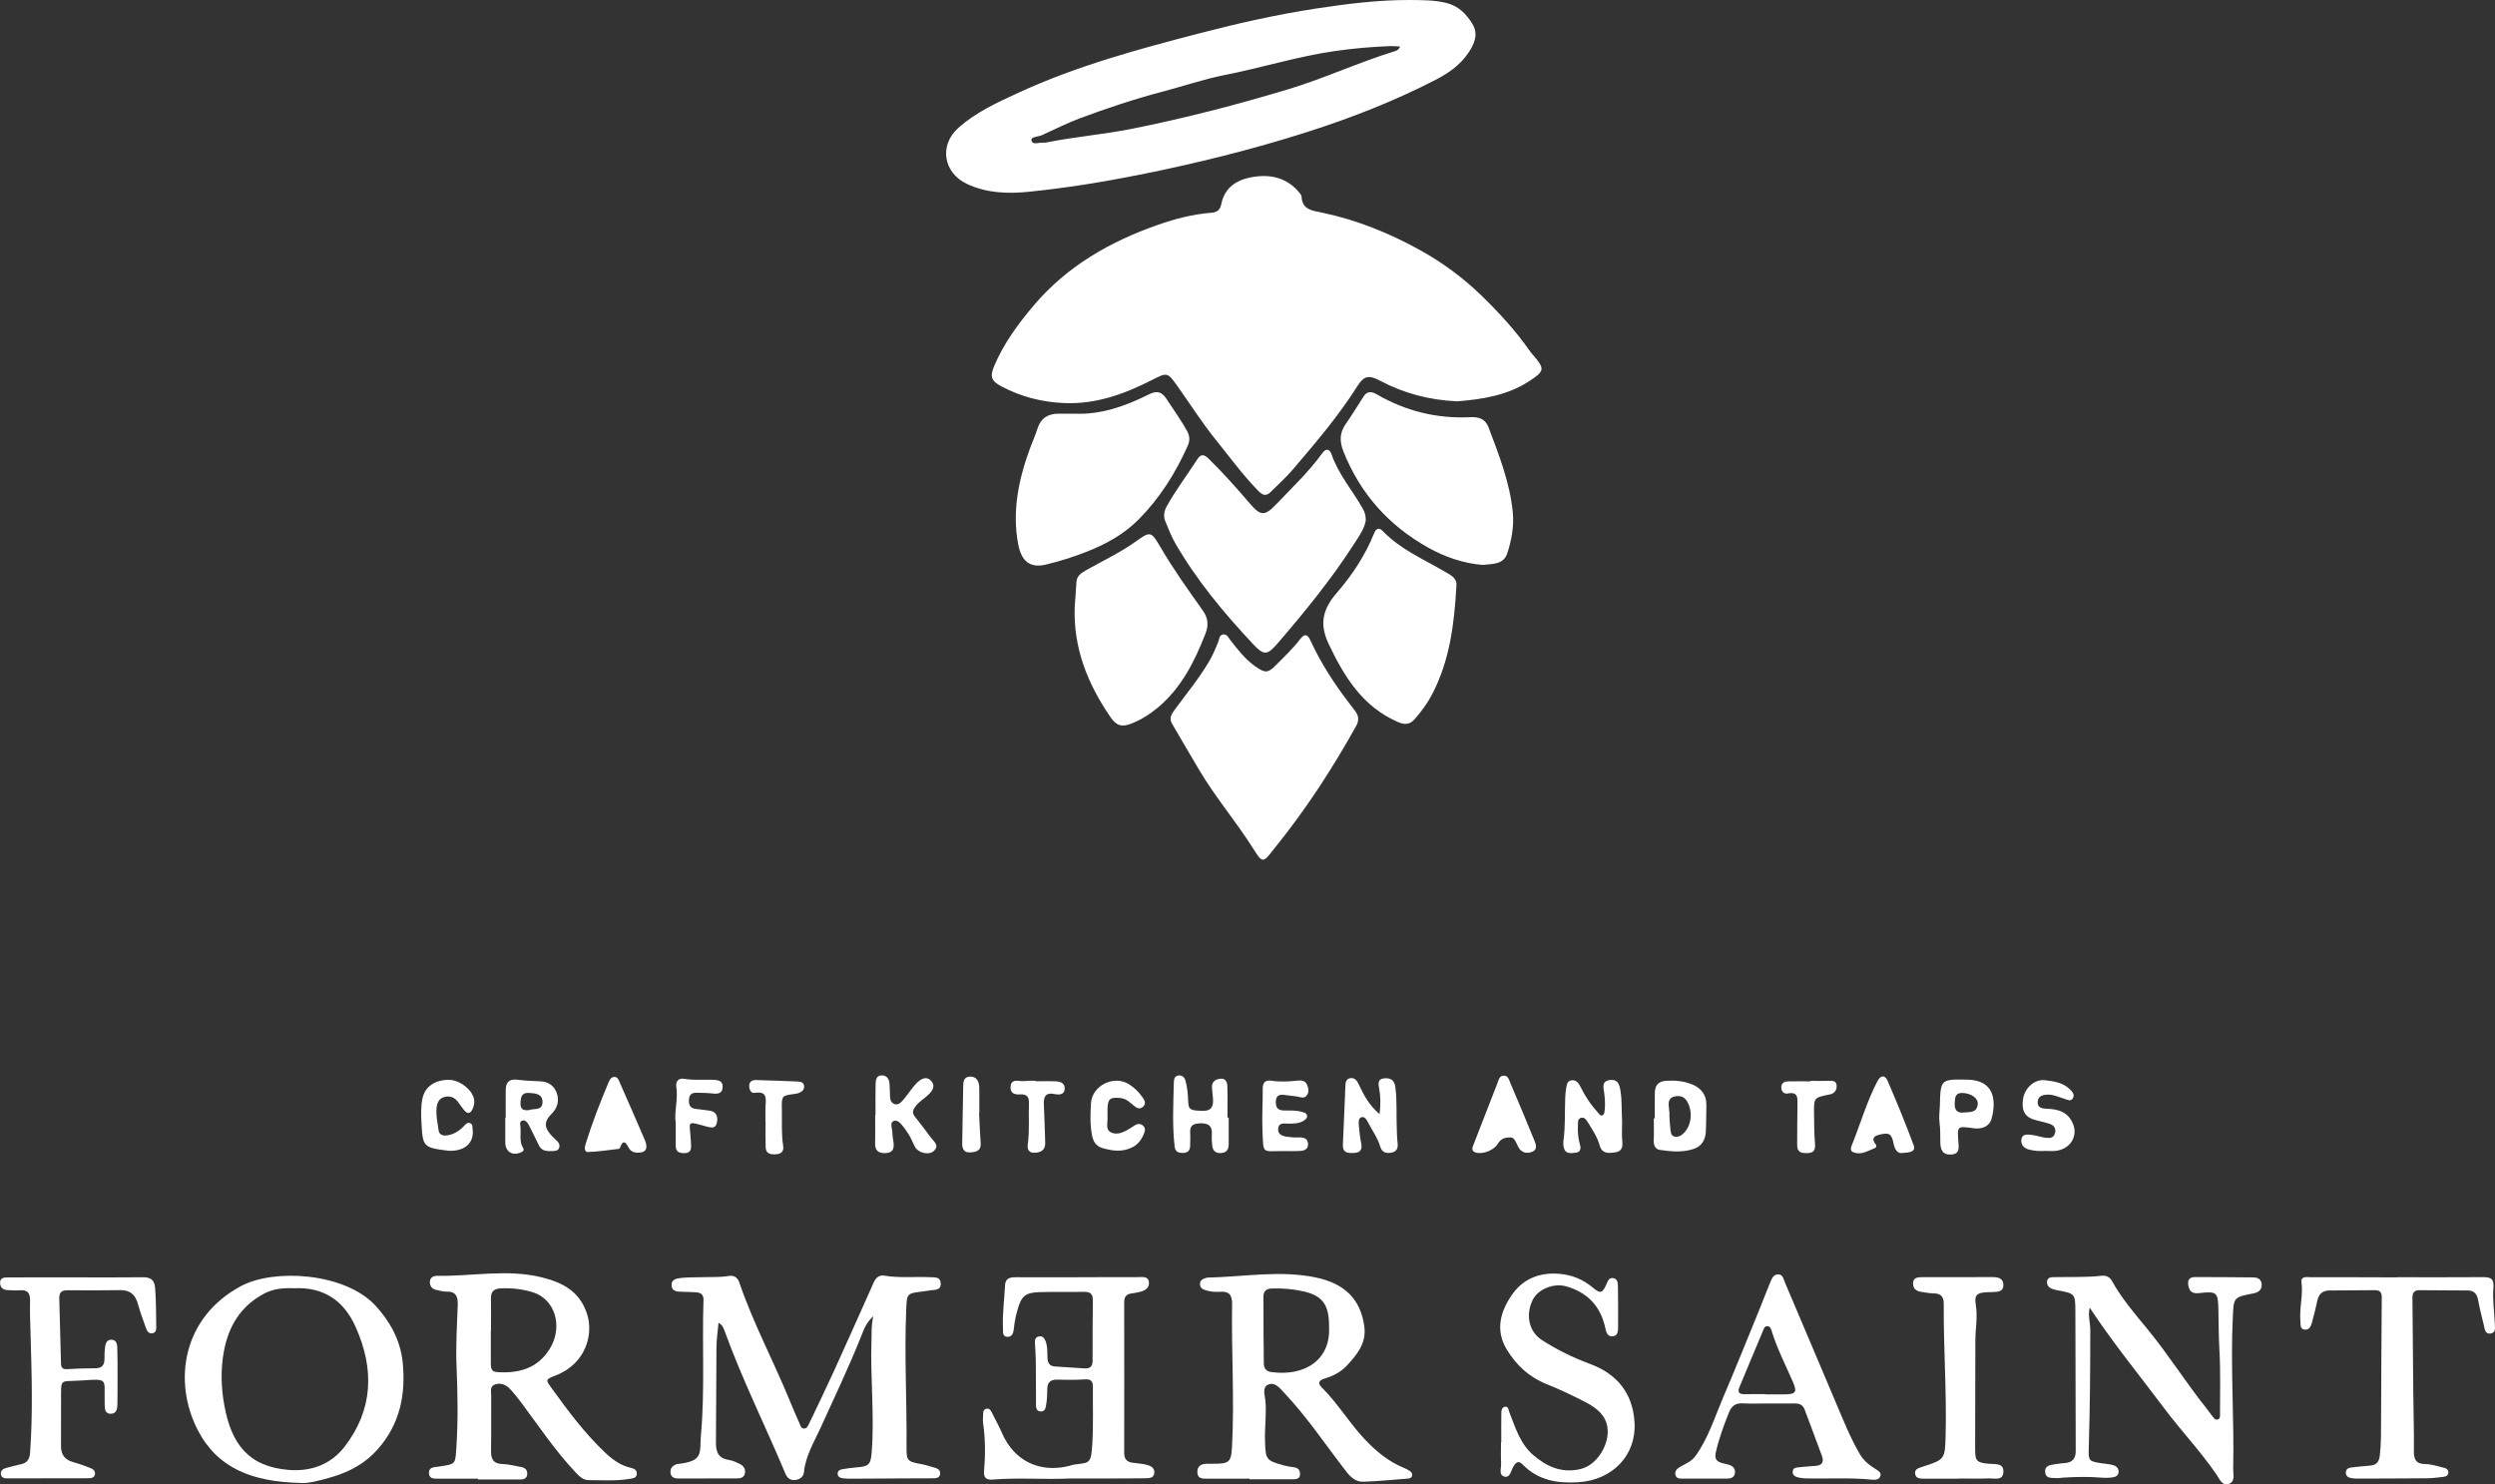 <?xml version="1.0" encoding="UTF-8"?><svg id="Layer_2" xmlns="http://www.w3.org/2000/svg" viewBox="0 0 1362.56 810.62"><rect x="0" y="0" width="1362.56" height="810.62" fill="#333333" stroke="none"/><defs><style>.cls-1{fill:#fff;}</style></defs><g id="Layer_1-2"><path class="cls-1" d="m795.57,219.17c-15.1-.7-28.97-4.4-41.93-11.27-5.82-3.08-8.67-2.84-12.17,2.7-10.42,16.51-23.04,31.3-35.67,46.08-3.66,4.28-7.95,8.03-11.92,12.05-2.89,2.92-4.99,1.16-7.12-1.06-8.33-8.64-15.42-18.31-22.92-27.64-7.52-9.35-13.94-19.47-20.87-29.23-5.41-7.63-5.6-7.48-13.96-3.22-14.96,7.62-30.48,13.25-47.7,12.55-12.19-.49-23.67-3.43-34.44-9.13-5.39-2.85-6.39-5.23-3.99-10.96,5.13-12.25,12.9-22.82,21.4-32.92,18.24-21.68,41.87-35.16,68.15-44.36,9.39-3.29,19.13-5.82,29.14-6.57,3.25-.24,4.77-1.66,5.39-4.69,2.08-10.2,9.82-13.92,18.82-15.08,9.36-1.21,17.87,1.3,24.08,9.1.41.51.89,1.15.92,1.75.42,7.3,5.6,7.68,11.28,8.87,18.83,3.95,36.56,11.1,53.39,20.42,12.29,6.81,23.56,15.1,33.6,24.86,9.53,9.27,18.57,19.06,26.22,30.01.57.82,1.21,1.59,1.86,2.35,6.61,7.64,6.57,8.81-2.02,14.4-12.11,7.87-25.9,9.95-39.54,11.01Z"/><path class="cls-1" d="m769.84,0c6.65.09,13.26-.03,19.85,1.56,6.74,1.63,11.02,5.96,14.39,11.47,3.5,5.74,1.05,10.99-2.18,15.82-4.46,6.68-10.89,11.13-17.92,14.76-22.54,11.61-46.07,20.81-70.19,28.51-30.29,9.67-61.14,17.26-92.31,23.47-19.74,3.93-39.65,7.11-59.66,9.14-11.33,1.15-22.81.81-33.68-4.25-12.92-6.01-15.45-21.05-4.83-30.58,9.71-8.71,21.44-13.98,33.07-19.34,31.88-14.7,65.61-23.79,99.46-32.57,20.77-5.39,41.71-10.08,62.9-13.33C735.64,2.08,752.66-.05,769.84,0Zm-5.17,25.43c-2.11-.11-3.72-.32-5.32-.26-10.14.38-20.25,1.26-30.29,2.7-20.43,2.94-40.17,9.16-60.39,13.14-11.42,2.25-22.46,6.07-33.71,9.02-15.46,4.06-30.58,9.09-45.52,14.69-6.98,2.62-13.66,6.05-20.47,9.12-2.03.91-6.09.72-5.67,2.86.55,2.78,4.23.92,6.54,1.22.64.08,1.33-.06,1.98-.19,15.32-3.06,30.91-4.32,46.27-7.38,28.91-5.76,57.38-13.15,85.56-21.64,19.55-5.9,38.14-14.59,57.67-20.62,1.08-.33,2.3-.56,3.35-2.66Z"/><path class="cls-1" d="m741.72,392.08c.08,1.92-.4,3.13-1.06,4.32-12.96,23.29-27.43,45.58-44.21,66.33-.21.26-.43.51-.63.77-6.17,8.05-6.26,8.11-11.7-.48-9.17-14.47-20.31-27.56-29.11-42.33-5.02-8.43-9.94-16.91-14.89-25.38-1.79-3.06-.41-5.23,1.37-7.66,6.27-8.58,13.06-16.78,18.53-25.95,2.15-3.61,3.81-7.37,5.31-11.26.57-1.49.52-3.61,2.56-3.93,2.21-.34,3.01,1.78,4.09,3.15,4.12,5.22,8.13,10.51,13.71,14.37,5.21,3.6,6.73,3.67,11.15-.79,4.56-4.6,9.28-9.06,13.24-14.25,2.18-2.85,3.88-3,5.6.8,5.81,12.77,13.53,24.4,22.08,35.49,1.72,2.24,3.71,4.31,3.95,6.79Z"/><path class="cls-1" d="m745.87,284.2c-.63,4.37-3.76,8.81-6.61,13.21-12.38,19.18-26.79,36.84-41.67,54.1-5.53,6.41-7.39,6.5-13.17.35-15.96-17.02-30.87-34.89-42.59-55.18-2.15-3.73-3.7-7.82-5.37-11.8-1.15-2.76-.85-5.5.61-8.16,4.96-9.08,11.28-17.27,16.84-25.96,2.13-3.33,4.09-2.29,6.37-.04,7.72,7.59,14.91,15.67,21.94,23.88,6.28,7.34,8.35,7.5,14.93.61,8.6-9.02,17.67-17.61,25.02-27.77,2.08-2.88,4.04-2.17,5.05.76,3.79,11.02,11.53,19.75,17.08,29.74.92,1.66,1.58,3.27,1.58,6.28Z"/><path class="cls-1" d="m476.92,718.87c-3.85,3.44-5.07,7-6.35,10.23-6.82,17.18-14.79,33.83-22.42,50.64-3.55,7.81-8.19,15.28-9.08,24.14-.27,2.67-2.17,4.05-4.75,4.37-2.7.33-4.39-1.05-5.4-3.47-10.88-25.92-23.46-51.11-33.08-77.56-.61-1.67-1.08-3.46-3.44-4.82-.42,4.74-1.09,9.11-1.14,13.48-.18,17.31-.07,34.63-.27,51.94-.06,5.22,1.39,8.67,7.09,9.5,2.09.3,4.13,1.29,6.05,2.26,1.89.96,3.09,2.61,2.71,4.89-.43,2.57-2.51,2.92-4.56,2.93-10.66.06-21.31.06-31.97.03-2.2,0-4.01-.77-4.14-3.34-.12-2.31,1.13-3.73,3.28-4.42.16-.05.32-.11.48-.13,14.64-1.57,11.99-5.95,12.87-15.77,2.2-24.56.56-49.24,1.39-73.85.1-2.89-1.43-3.93-3.84-4.14-2.65-.23-5.32-.22-7.98-.3-2.58-.08-5.45-.16-5.61-3.52-.17-3.4,2.91-3.79,5.31-4.05,3.63-.38,7.31-.27,10.97-.4,4.99-.18,9.99.16,14.95-.68,2.85-.48,4.83.82,5.77,3.58,7.53,22.1,18.6,42.7,27.42,64.25,1.7,4.16,3.49,8.28,5.31,12.38.58,1.31.91,3.18,2.77,3.13,1.47-.04,2.07-1.61,2.62-2.76,4.74-9.9,9.52-19.78,14.07-29.77,7.17-15.74,14.17-31.55,21.23-47.33,1.14-2.55,2.97-4.12,5.85-3.64,8.28,1.39,16.62.44,24.93.84,2.43.12,5.51-.35,5.78,3.2.3,3.96-2.97,3.66-5.59,3.97-1.32.15-2.63.43-3.95.58-9.26,1.09-8.93,1.1-9.33,10.65-1,24.46.4,48.9.2,73.36-.07,8.81.15,8.84,8.7,10.44,1.96.36,3.85,1.04,5.78,1.56,2,.54,4.17,1.18,3.85,3.75-.3,2.4-2.57,2.27-4.37,2.31-3.66.08-7.33.02-10.99.04-10.82.06-21.65.13-32.47.18-1.66,0-3.34,0-4.99-.19-1.53-.17-3.1-.63-3.12-2.56-.02-1.64,1.34-2.24,2.69-2.46,2.62-.42,5.26-.79,7.91-.99,6.56-.5,7.47-1.73,7.98-8.19,1.61-20.46-.82-40.91-.11-61.36.14-3.93-.18-7.87,1.01-12.96Z"/><path class="cls-1" d="m587.03,225.93c13.98.6,27.43-4.04,40.31-10.52,4.33-2.18,7.07-1.58,9.63,2.35,3.81,5.85,7.94,11.49,11.31,17.64,1.51,2.76,1.62,5.22.36,8.04-6.64,14.85-15.11,28.38-26.62,40.06-8.18,8.3-18.03,13.67-28.56,17.81-7.21,2.84-14.66,5.2-22.3,7.03-8.56,2.05-13.36-1.73-15.13-11.23-3.37-18.06.27-35.39,6.5-52.33,1.32-3.59,2.92-7.09,4.07-10.73,1.84-5.8,5.86-8.17,11.68-8.13,2.66.02,5.33,0,8.75,0Z"/><path class="cls-1" d="m809.73,308.51c-10.46-.8-20.62-4.3-29.87-9.49-21.41-12.01-37.02-29.37-46.17-52.42-2.19-5.51-2.15-10.14,1.19-14.98,3.39-4.91,6.54-9.98,9.75-15.02,1.98-3.11,4.33-2.93,7.22-1.25,15.79,9.15,32.81,13.37,51.06,12.49,4.51-.22,8.19.77,10,5.54,5.71,15.07,11.64,30.1,13.24,46.32.75,7.69-.64,15.3-3.04,22.55-2.01,6.09-7.91,5.69-13.37,6.25Z"/><path class="cls-1" d="m586.92,331.38c.32-4.48.69-8.95.93-13.44.18-3.34,2.48-4.92,4.98-6.35,9.08-5.2,18.62-9.59,27.2-15.71,8.33-5.94,8.6-5.83,13.84,3.13,6.98,11.94,15.01,23.16,23,34.41,2.87,4.04,3.28,7.99,1.45,12.65-5.95,15.17-13.07,29.49-25.89,40.26-4.39,3.69-9.15,6.67-14.43,8.79-5.38,2.15-8.32,1.25-11.58-3.52-12.44-18.14-20.34-37.77-19.5-60.22Z"/><path class="cls-1" d="m261.04,807.55c-7.32,0-14.65.03-21.97-.02-2.16-.01-4.67.09-4.82-2.99-.15-3.03,2.24-3.25,4.46-3.49.5-.05.99-.13,1.48-.2,8.72-1.27,8.42-1.29,9.02-10.06,1.02-14.96.72-29.88.11-44.85-.46-11.1.27-22.26.66-33.39.16-4.62-1.14-7.41-6.37-7.18-1.62.07-3.27-.55-4.91-.82-2.49-.41-3.94-1.89-3.95-4.38-.02-2.62,2.12-3.46,4.12-3.42,19.06.33,38.2-3.87,57.17.88,11.05,2.77,20.31,7.43,24.42,19.53,4.01,11.81-.86,27.67-16.78,33.93-6.16,2.42-5.84,2.25-1.92,7.71,8.64,12.04,17.55,23.81,28.3,34.12,4.17,4,8.58,7.31,14.29,8.65,1.86.43,3.67,1.19,3.4,3.56-.25,2.16-2.17,2.22-3.8,2.5-7.44,1.26-14.94.71-22.41.71-3.01,0-5.04-1.95-7.08-4.11-11.14-11.76-20.08-25.2-29.71-38.12-1.98-2.66-4.08-5.27-6.35-7.69-2.19-2.34-5.19-3.37-8.2-2.29-2.81,1.01-1.93,3.94-1.95,6.15-.08,9.98.09,19.97-.09,29.95-.08,4.64,1.31,7.21,6.43,7.33,3.28.07,6.54,1.02,9.82,1.57,2.27.38,3.74,1.6,3.52,4.02-.25,2.65-2.27,2.86-4.43,2.84-7.48-.04-14.96-.02-22.45-.02,0-.14,0-.28,0-.41Zm7.1-80.91h-.09c0,5.99,0,11.99,0,17.98,0,2.29.19,4.46,3.19,4.69,11.45.89,22.51-1.68,29.23-13.08,7.06-11.98,2.57-26.62-9.24-30.4-5.76-1.84-11.68-2.49-17.75-2.22-3.73.17-5.45,1.73-5.37,5.53.12,5.82.03,11.65.03,17.48Z"/><path class="cls-1" d="m795.34,320.37c-1.13,20.38-3.62,40.45-13.28,58.89-2.56,4.9-5.81,9.28-9.44,13.43-2.74,3.14-5.5,3.23-9.29,1.58-19.22-8.42-29.18-24.6-37.73-42.61-5.22-11-3.19-19.1,4.47-27.92,8.36-9.64,15.47-20.4,20.31-32.39,1.13-2.81,2.71-3.47,4.76-1.33,9.66,10.06,22.38,15.39,34.09,22.3,3.09,1.82,6.77,3.39,6.11,8.06Z"/><path class="cls-1" d="m682.4,807.54c-7.83,0-15.65,0-23.48,0-2.42,0-4.89-.08-5.02-3.41-.13-3.48,2.03-4.64,5.09-4.74,1.33-.04,2.66,0,4,0,8.44.02,9.39-1.09,9.83-9.32,1.38-25.95-.37-51.9.05-77.85.08-4.88-1.58-7.19-6.64-6.75-2.66.23-5.32-.08-7.91-.86-1.74-.52-3.04-1.51-2.99-3.49.06-2.04,1.62-2.73,3.29-3.21.32-.09.65-.19.98-.19,19.56-.38,39.07-4.12,58.7-.12,15.88,3.23,24.87,11.8,26.81,27.16,1.12,8.87-4.11,15.15-9.55,21-3.16,3.39-7.34,5.67-11.93,7.03-2.43.72-4.72,2.02-1.86,4.85,8.79,8.69,15.08,19.42,23.55,28.4,6.27,6.65,13.08,12.22,21.55,15.69,1.07.44,2.11.98,3.07,1.62.84.57,1.49,1.41,1.24,2.53-.25,1.15-1.22,1.53-2.25,1.61-8.12.62-16.24,1.44-24.37,1.71-4.04.14-6.88-2.36-9.42-5.64-11.1-14.32-21.16-29.48-33.63-42.72-2.45-2.6-5.25-6.4-9.1-4.59-3.18,1.5-1.61,5.81-1.34,8.75.66,7.34-.46,14.61-.23,21.92.32,10.14.51,10.69,10.28,13.38,1.75.48,3.57.79,5.38.99,2.46.28,3.63,1.69,3.46,4.01-.18,2.52-2.21,2.55-4.09,2.55-7.82,0-15.65,0-23.47,0,0-.11,0-.22,0-.33Zm43.42-82.79c.09-11.89-3.3-16.99-13.58-19.4-5.81-1.36-11.8-1.88-17.81-1.67-2.84.1-4.43,1.48-4.44,4.26,0,12.29.05,24.59.2,36.88.03,2.36,1.32,4.11,3.88,4.47,19.24,2.66,32.69-7.27,31.74-24.54Z"/><path class="cls-1" d="m164.02,809.87c-26.07-.63-45.11-7.86-55.95-28.73-13.69-26.38-8.68-61.5,23.51-78.76,18.16-9.73,56.93-7.38,73.58,10.78,8.06,8.79,13.56,18.99,14.76,30.96,1.75,17.53-1.51,33.67-13.68,47.4-6.68,7.54-14.95,12.07-24.29,14.91-7,2.13-14.14,3.92-17.94,3.44Zm-3.56-106.32c-5.41-.23-11,.16-16.21,2.92-12.76,6.75-19.41,17.7-21.98,31.54-1.85,9.95-1.53,19.99.29,29.79,3.79,20.39,12.83,33.21,35.23,34.97,12,.95,22.77-2.96,30.14-12.38,15.91-20.34,16.63-42.67,6.28-65.74-6.45-14.37-17.37-21.9-33.76-21.1Z"/><path class="cls-1" d="m1141.22,714.13c-1.05,4.53.32,8.25.32,12.02,0,21.63-.17,43.25-.85,64.87-.22,6.9.16,7.04,7.1,8.11,2.13.33,4.32.45,6.37,1.05,1.64.48,2.92,1.81,2.84,3.7-.08,2.06-1.75,2.76-3.45,2.98-1.79.23-3.65.31-5.44.15-7.32-.64-14.63-.49-21.94,0-.83.06-1.67.3-2.48.23-2.67-.26-6.4.7-6.79-3.25-.38-3.94,3.31-3.92,6.01-4.44,1.63-.32,3.3-.37,4.96-.55,3.92-.43,5.73-2.35,5.71-6.56-.15-25.63-.03-51.27-.19-76.9-.06-8.96-.44-9.11-9.29-10.79-1.3-.25-2.64-.51-3.83-1.04-1.66-.74-2.57-2.18-2.32-4.03.26-1.92,1.89-2.17,3.41-2.2,8.81-.22,17.64.23,26.43-.76,2.19-.25,4.3.56,5.51,2.73,5.27,9.52,12.35,17.77,19.2,26.09,11.55,14.02,21.19,29.42,32.49,43.61,1.04,1.3,1.96,2.7,3.01,3.98.82,1,1.59,2.54,3.09,2.1,1.58-.45,1.3-2.17,1.29-3.45-.02-11.32.33-22.66-.3-33.95-.42-7.49-.44-14.96-.58-22.44-.18-9.62-.8-10.33-10.43-9.2-3.52.41-5.39-.65-6-4.15-.51-2.94.55-4.6,3.57-4.6,10.65,0,21.31.05,31.96.18,2.6.03,4.61,1.22,4.54,4.19-.06,2.78-1.87,4.01-4.46,4.52-11.18,2.16-10.81,2.2-11.34,13.7-1.26,27.45.84,54.88.24,82.32-.07,2.96,1.3,7.15-2.78,8.15-3.44.84-4.7-2.84-6.39-5.3-8.66-12.66-19.28-23.77-28.45-36.03-13.51-18.06-27.87-35.5-40.74-55.03Z"/><path class="cls-1" d="m584.39,807.43c-13.83.7-28.16-.58-42.46.61-3.01.25-4.82-.94-4.53-4.32.75-8.81.77-17.6-.49-26.38-.19-1.31-.14-2.66-.05-3.99.1-1.6-.23-3.65,1.99-4.03,1.83-.31,2.45,1.39,3.12,2.72,1.79,3.57,3.71,7.07,5.31,10.73,6.52,14.93,20.32,21.76,36.35,17.86.97-.24,1.91-.65,2.89-.78,8.76-1.16,9.34-.18,10.04-11.93.6-10.12.17-20.3.3-30.45.04-3.23-1.15-4.38-4.48-4.16-4.98.33-9.99.3-14.98.15-3.86-.11-5.46,1.57-5.47,5.32,0,2.65-.12,5.34-.53,7.95-.29,1.87-.54,4.41-3.34,4.08-2.42-.29-2.27-2.58-2.28-4.37-.07-7.82-.02-15.65-.11-23.47-.03-3.15-.3-6.31-.47-9.46-.08-1.59.11-3.11,1.91-3.61,2.02-.56,3.13.68,3.82,2.35,1.25,3.01.97,6.22,1.11,9.37.12,2.71,1.18,4.46,4.09,4.65,5.31.34,10.62.64,15.92,1.03,3.08.23,4.64-.85,4.63-4.19-.04-10.98.05-21.97.15-32.95.03-3.03-1.04-4.67-4.34-4.63-8.32.11-16.65-.12-24.97.15-7.69.25-9.74,2.21-11.81,9.57-.95,3.38-1.69,6.75-2.01,10.26-.2,2.17-.83,4.73-3.59,4.58-2.79-.15-2.28-2.81-2.36-4.72-.37-7.84.76-15.61,1.12-23.41.18-3.94,2.73-4.44,5.84-4.42,8.82.03,17.65.05,26.47.03,13.49-.03,26.97-.13,40.46-.1,2.35,0,5.63-.65,5.83,2.97.17,3.12-2.36,4.52-5.17,5.14-1.46.32-2.93.65-4.42.83-2.88.34-3.93,2-3.93,4.76.03,27.46.06,54.92,0,82.39,0,3.35,1.58,4.87,4.65,5.29,2.47.34,4.98.48,7.4,1.05,2.33.55,4.71,1.68,4.39,4.57-.31,2.86-2.97,2.83-5.09,2.86-7.99.11-15.98.09-23.97.1-5.49.01-10.99,0-16.95,0Z"/><path class="cls-1" d="m819.87,787.69c0-5.32-.06-10.65.04-15.97.03-1.45.28-3.32,2.15-3.48,1.75-.15,1.71,1.71,2.17,2.88,3.36,8.47,5.85,17.35,13.24,23.66,7.51,6.41,15.67,9.87,25.69,7.5,10.5-2.48,18.22-17.44,13.36-27.1-2.68-5.34-8.14-8.21-13.35-10.81-6.1-3.05-12.28-5.97-18.61-8.49-9.55-3.81-16.62-10.47-21.77-19.02-6.31-10.5-3.39-20.74,3.04-29.92,6.23-8.89,15.48-12.24,26.21-11.23,6.8.64,12.82,3.23,18.09,7.69,3.81,3.23,5.03,2.78,7.1-1.9.74-1.67,1.36-3.79,3.62-3.52,2.57.31,2.7,2.68,2.73,4.66.1,7.32.13,14.64.09,21.97-.01,2.16-.03,4.81-2.77,5.17-3.04.41-3.74-2.27-4.24-4.57-2.55-11.87-9.72-19.41-21.34-22.69-7.01-1.98-15.53,1.63-18.36,7.55-3.9,8.15-1.99,17.2,5.07,21.75,8.26,5.33,17.06,9.65,26.32,13.07,14.67,5.42,23.21,15.82,24.28,31.6,1.23,17.99-11.75,31.8-30.66,33-11.33.72-21.95-.97-30.33-9.61-2.54-2.62-3.89-1.06-5.29,1.3-1.26,2.13-1.64,6.18-4.93,5.18-3.02-.92-1.52-4.65-1.64-7.16-.19-3.82-.05-7.65-.05-11.48.05,0,.09,0,.14,0Z"/><path class="cls-1" d="m965.23,766.47c-4.49,0-9,.19-13.48-.06-3.95-.21-6.15,1.49-7.57,5.04-2.84,7.1-5.45,14.23-7.15,21.74-.82,3.63.51,4.94,3.4,5.83,1.43.44,2.94.61,4.33,1.14,1.89.72,2.99,2.18,2.73,4.27-.32,2.56-2.28,3.06-4.41,3.07-7.99.04-15.98.05-23.97.02-1.63,0-3.58.12-4.11-1.97-.53-2.1.86-3.49,2.49-4.44,2.98-1.73,6.18-2.84,8.42-5.93,7.02-9.72,10.46-21.09,15.08-31.89,6.86-16.04,13.34-32.25,19.95-48.4,1.95-4.77,3.74-9.61,5.73-14.36.82-1.96,1.63-4.36,4.14-4.55,2.88-.22,3.2,2.61,3.98,4.44,9.4,22.02,18.69,44.09,28.03,66.14,3.96,9.34,7.73,18.76,12.86,27.56,2.09,3.58,5.14,6.02,8.57,8.15,1.39.86,3.23,1.82,2.67,3.76-.61,2.15-2.84,2.24-4.62,2.06-12.13-1.24-24.29-.39-36.42-.72-1.32-.04-2.67-.18-3.94-.52-1.69-.44-3.21-1.32-2.9-3.42.28-1.94,1.98-1.98,3.48-2.11,2.98-.28,5.96-.6,8.95-.76,3.71-.2,4.68-2.25,3.55-5.38-3.06-8.44-6.32-16.81-9.42-25.24-.95-2.59-2.74-3.52-5.37-3.48-4.99.07-9.99.02-14.98.03Zm-1.07-5.08s0,.08,0,.11c3.48,0,6.97.02,10.45,0,6.1-.05,6.93-1.26,4.57-6.7-3.96-9.12-8.53-17.98-11.52-27.51-.38-1.22-.68-2.85-2.22-3.03-1.96-.23-2.29,1.73-2.82,2.97-4.27,10.05-8.41,20.17-12.64,30.24-1.21,2.89-.24,3.99,2.74,3.93,3.81-.07,7.63-.02,11.44-.02Z"/><path class="cls-1" d="m41.73,697.6c11.99,0,23.98.11,35.96-.06,4.41-.06,6.65,1.15,7.04,6.05.54,6.82.44,13.63.59,20.44.04,1.62.12,3.67-1.96,4.1-2.31.48-3.17-1.5-3.78-3.21-1.52-4.22-3.06-8.45-4.26-12.78-1.38-5-4.19-7.64-9.59-7.56-9.65.15-19.31.13-28.97.05-3.24-.03-4.49,1.34-4.39,4.49.36,11.8.65,23.61.93,35.41.05,2.21.74,3.36,3.26,3.2,5.15-.31,10.31-.5,15.47-.49,3.7,0,5.05-1.78,5.03-5.22-.01-2.16.03-4.34.32-6.47.28-2.06,1.1-4.07,3.68-3.89,2.3.16,2.91,2.12,2.97,3.99.16,4.82.16,9.65.17,14.47,0,5.66,0,11.32-.09,16.98-.04,2.45-.55,4.99-3.63,4.99-3.28,0-3.23-2.72-3.32-5.1-.02-.67,0-1.33-.02-2-.28-11.77,2.25-12.15-12.23-11.1-12.89.93-11.44-1.89-11.57,11.84-.07,7.99.03,15.98-.03,23.97-.04,4.63,2,7.49,6.53,8.75,3.2.89,6.32,2.07,9.43,3.24,1.45.54,2.78,1.5,2.61,3.26-.19,1.87-1.79,2.34-3.33,2.35-14.98.07-29.96.09-44.94.07-1.58,0-3.06-.61-3.16-2.5-.1-1.8,1.19-2.69,2.71-3.12,2.71-.77,5.44-1.51,8.19-2.07,3.54-.72,4.82-2.89,5.07-6.34,1.57-21.44.89-42.89.28-64.34-.18-6.15-.45-12.31-.29-18.46.11-4.21-1.21-6.29-5.68-5.9-2.14.19-4.33,0-6.49-.08-2.55-.08-4.16-1.36-4.21-3.95-.06-2.9,2.32-2.97,4.27-2.98,12.49-.07,24.97-.04,37.46-.04Z"/><path class="cls-1" d="m1309.06,697.53c15.65,0,31.29.07,46.94-.05,4.33-.03,6.13.86,5.69,5.98-.54,6.39.52,12.92.75,19.39.07,2.04.73,4.91-2.14,5.4-3.29.56-3.33-2.57-3.87-4.72-1.12-4.5-2.27-9.01-3.11-13.57-.6-3.28-2.16-5.17-5.56-5.2-8.82-.08-17.64-.09-26.46-.16-2.76-.02-3.86,1.39-3.83,4.04.17,17.3.29,34.6.46,51.9.1,10.63.45,21.26.33,31.88-.05,4.7,1.16,7.1,6.36,7.16,3.42.04,6.84,1.24,10.22,2.05,1.37.33,2.44,1.22,2.23,2.85-.18,1.38-1.32,1.89-2.51,2.03-2.97.34-5.95.77-8.94.8-12.46.13-24.92.13-37.38.17-1,0-2.01.04-2.99-.09-2.04-.26-4.27-.67-4.15-3.31.11-2.34,2.18-2.6,4.07-2.78,2.98-.28,5.95-.69,8.93-.88,3.57-.22,5.13-1.82,5.57-5.56.75-6.48.64-12.96.68-19.44.14-22.3.15-44.59.37-66.89.03-2.94-1.15-3.94-3.75-3.93-8.32.03-16.64.06-24.97.16-3.7.05-5.73,2.04-6.49,5.66-.85,4.07-1.85,8.11-2.99,12.11-.55,1.94-1.59,4-4.08,3.58-2.43-.41-1.97-2.7-2.14-4.46-.67-7.14,1.52-14.17.59-21.39-.45-3.53,3.09-2.74,5.22-2.74,14.65-.04,29.3.03,43.94.07,1,0,2,0,3,0v-.05Z"/><path class="cls-1" d="m1069.62,807.54c-6.32,0-12.65.02-18.97-.01-2.01-.01-4.35,0-4.75-2.58-.41-2.57,1.72-3.18,3.71-3.82,12.68-4.08,12.59-4.11,12.93-17.66.6-23.79-1.2-47.55-1.02-71.33.03-4.01-1.6-5.77-5.6-5.8-2.31-.02-4.63-.5-6.93-.86-2.64-.4-4.32-1.9-4.24-4.67.08-2.94,2.35-3.31,4.63-3.32,12.98-.04,25.96-.04,38.94-.03,2.85,0,5.59.59,5.76,4.1.18,3.83-2.83,3.9-5.56,4.05-1.16.06-2.33.06-3.49.12-5.6.28-6.87,1.56-5.99,7.11,1.04,6.52-.24,12.94-.27,19.41-.09,19.63-.12,39.26-.12,58.9,0,6.87.82,7.62,7.59,8.26,3.3.31,8.1-.59,7.84,4.54-.25,4.92-4.95,3.32-7.98,3.44-5.48.22-10.98.06-16.47.06v.1Z"/><path class="cls-1" d="m885.87,612.68c0,3.49-.27,7.01.08,10.46.34,3.32-.23,5.68-3.9,6.19-3.56.5-7.14.9-8.44-3.8-1.26-4.55-3.89-8.43-6.32-12.39-.83-1.35-1.88-3.16-3.81-2.67-2.06.52-1.66,2.62-1.75,4.22-.2,3.51.13,6.97,1.1,10.37.62,2.16.42,4.17-2.34,4.46-2.58.27-5.59.93-6.47-2.77-.3-1.27-.35-2.67-.17-3.96,1.07-7.78.6-15.61.95-23.41.08-1.66.19-3.33.49-4.95.36-1.92.5-4.22,3.14-4.46,2.33-.21,3.65,1.41,4.55,3.27,2.55,5.27,5.77,10.1,9.71,14.42.63.69,1.23,1.87,2.37,1.48,1.04-.36,1.11-1.58,1.24-2.54.4-3.15.21-6.29-.18-9.44-.37-2.99-1.73-6.78,3.2-7.35,4.24-.49,5.1,2.48,5.66,5.96.92,5.64.49,11.29.9,16.93Z"/><path class="cls-1" d="m753.41,608.45c.59-5.03.61-9.45-.2-13.85-.48-2.59-1.04-5.31,2.66-5.69,3.35-.35,5.67.82,6.17,4.79.89,7.14.51,14.3.73,21.45.09,2.99.14,6,.47,8.97.3,2.68-.23,4.67-3.13,5.31-2.95.65-5.37.04-6.32-3.2-1.43-4.86-4.47-8.91-6.73-13.35-.69-1.36-1.83-3.34-3.69-2.7-1.44.5-1.44,2.58-1.32,4.03.3,3.47.67,6.96,1.35,10.37.72,3.61-.88,4.96-4.17,5.09-3.25.13-6.09-.06-5.86-4.6.53-10.47.89-20.94,1.34-31.41.09-2.01.13-4.35,2.59-4.83,2.58-.51,3.89,1.54,4.82,3.55,2.71,5.87,5.79,11.45,11.31,16.09Z"/><path class="cls-1" d="m478.13,608.94c0-5.65-.1-11.31.05-16.96.06-2.12.35-4.67,3.32-4.7,2.85-.03,4.05,2,4.28,4.58.19,2.15.16,4.32.26,6.48.08,1.88.31,3.78,2.35,4.57,2.12.82,3.5-.72,4.69-2.04,1.65-1.85,3.05-3.93,4.59-5.89.92-1.17,1.8-2.4,2.87-3.44,2.45-2.39,5.51-4.21,8.17-1.01,2.4,2.89.14,5.67-2.15,7.73-2.21,2-4.81,3.56-6.63,6.01-1.28,1.73-1.99,3.4-.4,5.4,2.98,3.77,5.92,7.58,8.75,11.47,1.62,2.22,5.08,4.36,1.6,7.51-2.71,2.45-8.61.96-10.34-2.57-1.39-2.84-2.51-5.79-4.47-8.32-.41-.53-.72-1.12-1.14-1.64-1.57-1.94-3.43-4.81-5.8-3.94-2.43.89-.83,4.11-.79,6.31.03,1.82.42,3.63.64,5.44.43,3.53-.47,5.79-4.67,5.82-3.82.02-5.48-1.54-5.39-5.35.12-5.15.03-10.31.03-15.46.06,0,.12,0,.18,0Z"/><path class="cls-1" d="m348.72,629.52c-2.29.02-4.26-.52-5.42-2.77-1.45-2.81-2.99-4.67-4.64-.1-.1.29-.34.72-.56.75-5.67.66-11.33,1.56-17.02,1.75-1.95.06-1.89-2.39-1.37-4.07,3.58-11.57,7.93-22.86,12.66-34,.57-1.35,1.29-2.86,3.06-2.93,1.87-.07,2.35,1.49,2.95,2.88,4.58,10.49,9.27,20.93,13.74,31.46,1.96,4.63.69,6.91-3.41,7.03Z"/><path class="cls-1" d="m671.01,610.35c0,4.82,0,9.64,0,14.47,0,2.9-1.1,4.77-4.33,4.89-3.21.12-4.52-1.6-4.71-4.51-.12-1.82-.32-3.67-.18-5.48.38-4.79-1.72-6.43-6.46-6.24-3.76.15-5.63,1.2-5.35,5.18.16,2.32,0,4.65-.02,6.98-.01,2.64-1.28,3.97-3.97,4.01-2.46.03-4.19-.68-4.51-3.48-1.33-11.78-.71-23.58-.42-35.37.04-1.7.64-3.42,2.81-3.49,1.94-.06,3.11,1.19,3.56,2.92.92,3.55,1.35,7.16,1.43,10.85.11,5.02,1.15,5.46,8.22,5.56,4.39.06,5.49-2.33,5.38-5.95-.07-2.32-.52-4.62-.59-6.94-.09-2.83,1.62-4.17,4.25-4.6,3-.49,4.05,1.57,4.14,3.78.23,5.8.08,11.61.08,17.42.22,0,.44,0,.66,0Z"/><path class="cls-1" d="m903.71,610.71c0-4.65-.05-9.31.02-13.96.06-3.89,1.86-6.18,5.99-6.48,4.89-.35,9.71.09,14.21,1.88,5.01,1.99,8.1,5.68,7.94,11.48-.14,4.82-.02,9.64-.29,14.45-.24,4.27-2.08,7.76-6.37,9.28-6.14,2.17-12.48,1.54-18.71.64-2.57-.37-3.5-2.61-3.37-5.34.19-3.97.05-7.97.05-11.95.18,0,.36,0,.54,0Zm8.06-2.03s-.08,0-.11,0c.16,2.48.2,4.97.52,7.43.23,1.74.15,4.05,2.26,4.59,2.25.57,4.2-.8,5.64-2.46,3.87-4.48,4.3-11.66,1.23-16.82-1.63-2.74-4.14-3.18-6.89-2.59-2.87.62-3.35,2.84-3.07,5.39.16,1.48.29,2.97.43,4.45Z"/><path class="cls-1" d="m276.18,610.46c0-5.16-.06-10.32.02-15.47.07-4.21,2.22-5.86,6.48-5.32,4.11.53,8.28.7,12.43.87,4.57.18,7.69,2.59,9.03,6.65,1.31,3.99.32,7.9-2.81,10.99-4.11,4.07-4.3,7.18-.6,11.47.43.5.96.93,1.39,1.44,1.43,1.71,4.07,2.85,3.28,5.68-.47,1.7-2.23,1.83-3.75,1.86-2.86.06-5.76.11-7.31-3.04-1.83-3.73-3.61-7.49-5.54-11.17-.69-1.31-1.82-2.86-3.41-2.49-1.98.47-1.19,2.51-1.11,3.85.24,3.76-.78,7.68,1.43,11.22.67,1.07.01,1.78-1.07,2.28-4.72,2.17-8.66-.21-8.7-5.34-.04-4.49,0-8.98,0-13.48.09,0,.18,0,.27,0Zm12.89-4.23c2.19-1.09,7.29.72,7.2-4.54-.07-4.37-3.97-4.62-7.41-4.82-4.06-.23-4.47,2.4-4.6,5.5-.12,3,1.07,4.39,4.8,3.86Z"/><path class="cls-1" d="m824.82,621.19c-4.04-.09-5.61,1.43-6.91,3.56-2.09,3.41-7.89,5.68-11.61,4.78-2.16-.52-2.63-1.75-1.87-3.7,4.45-11.46,8.88-22.92,13.37-34.36.64-1.63.95-3.86,3.23-4.01,2.64-.18,3.08,2.32,3.8,4.01,4.39,10.23,8.68,20.51,12.89,30.82.98,2.4,2.43,5.42-1.19,6.8-3.07,1.17-5.96.26-7.53-3.02-1.17-2.44-2.11-5.08-4.18-4.88Z"/><path class="cls-1" d="m1038.72,629.7c-2.24.26-3.86-1.48-4.58-5.09-1.11-5.6-2.51-6.28-7.97-4.88-2.43.63-4.09,1.74-2.35,4.55.09.14.22.25.33.37.88.98.7,1.98-.41,2.41-3.8,1.46-7.5,4.03-11.83,2.11-1.48-.66-1.21-2.22-.68-3.52,4.72-11.69,8.19-23.87,14.01-35.11,1.74-3.36,4.16-3.68,5.63-.27,4.98,11.57,9.77,23.24,14.17,35.05,1.43,3.82-2.11,4.08-6.31,4.38Z"/><path class="cls-1" d="m1059.4,603.47c.32-14.03.57-14.09,14.83-13.86,14.83.23,16.07,11.06,13.46,21.15-1.13,4.36-5.2,6.09-9.99,5.4-8.87-1.27-8.83-1.2-8.21,7.36.22,3.09.95,6.7-3.93,7-4.81.3-5.85-2.75-5.92-6.69-.07-3.48.06-7-.41-10.44-.46-3.36.06-6.62.18-9.92Zm13.25,4.08c3.21-.27,7.07.18,7.43-4.56.26-3.32-3.7-5.95-8.37-6.09-3.93-.11-4.03,2.52-4.2,5.32-.22,3.67.98,5.86,5.14,5.33Z"/><path class="cls-1" d="m1117.03,628.53c-3,.24-5.97.05-8.89-.71-2.77-.72-4.5-2.49-4.25-5.32.29-3.37,3.23-2.94,5.42-2.73,2.61.24,5.15,1.23,7.76,1.58,2.16.29,4.53.27,5.22-2.54.68-2.79-.76-4.43-3.36-5.18-1.91-.55-3.83-1.13-5.77-1.54-6.93-1.43-9.3-4.71-8.37-11.74.79-5.99,6.22-11.13,11.98-10.42,4.84.59,9.96,1.23,13.73,5.07,1.32,1.34,2.65,2.88,1.5,4.8-1.16,1.93-2.96.76-4.48.32-3.02-.87-5.9-2.39-9.13-2.32-2.61.05-5.29.63-5.57,3.77-.31,3.51,2.54,3.86,5.1,3.95,6.37.23,11.71,1.85,14.29,8.57,2.52,6.56-1.55,13.25-9.19,14.39-1.95.29-3.97.04-5.97.04Z"/><path class="cls-1" d="m245.82,628.48c-.17,0-.33.02-.5,0-14.45-1.68-14.42-2.22-15.16-15.53-.24-4.3-.33-8.65.54-12.95,1.31-6.47,6.7-10.31,14.47-10.26,5.85.04,12.68,5.29,13.71,10.56.37,1.87-.05,3.63-.81,5.34-1.1,2.49-2.62,2.96-4.47.81-1.3-1.51-2.39-3.19-3.59-4.78-1.78-2.36-4.12-3.29-7.02-2.65-3.11.69-4.22,3.03-4.55,5.86-.49,4.19.55,8.29,1.08,12.39.3,2.33,2.17,3.12,4.51,2.81,3.84-.51,6.81-2.47,9.42-5.2.89-.93,1.86-2.14,3.4-1.45,1.27.57,1.09,1.94,1.24,3.07.97,7.36-3.85,12.06-12.29,11.98Z"/><path class="cls-1" d="m701.39,628.63c-12.45-.14-11.37,2.33-11.95-11.63-.31-7.49.23-14.91.15-22.37-.03-3.3,1.24-4.95,4.86-4.41,4.62.69,9.29.46,13.93-.06,2.31-.26,4.39-.15,5.45,2.32.82,1.9,1.17,3.9-.15,5.7-1.55,2.13-3.6.87-5.5.62-2.14-.29-4.29-.49-6.43-.79-2.84-.39-4.9-.02-5,3.61-.09,3.39,1.22,4.85,4.65,4.84,3.31,0,6.67-.12,9.9.84,1.11.33,2.37.63,2.51,2.05.14,1.35-.88,2.06-1.88,2.7-2.68,1.72-5.69,1.55-8.69,1.58-2.06.02-4.72-.63-5.17,2.45-.49,3.33,1.99,4.28,4.6,4.69,2.12.33,4.29.49,6.43.4,2.86-.12,5.22.51,5.25,3.76.03,3.08-2.55,3.56-4.97,3.67-2.65.11-5.32.03-7.98.03Z"/><path class="cls-1" d="m604.81,609.12c0,.17-.02.34,0,.5.39,3.01-1.44,7.09,1.83,8.75,3.6,1.83,7.4-.21,10.72-2.26.85-.52,1.64-1.14,2.5-1.64,1.42-.83,2.87-.88,4.21.15,1.42,1.09,1.37,2.59.82,4.08-1.31,3.54-3.35,6.41-6.94,8.09-5.37,2.51-10.76,1.72-16.08.14-3.09-.92-4.76-3.35-5.43-6.57-1.24-5.95-.97-11.95-.63-17.9.55-9.57,12.48-15.5,20.69-10.37,2.96,1.85,5.48,4.34,7.51,7.24,1.09,1.56,2,3.27.36,4.96-1.9,1.97-3.71.72-5.28-.56-2.19-1.78-4.14-3.78-7.23-4.08-5.64-.55-6.89.42-7.03,5.99-.03,1.16,0,2.33,0,3.49h-.02Z"/><path class="cls-1" d="m369.01,613.22c-.92-5.8,1.38-12.7.34-19.71-.43-2.88,1.14-4.93,4.47-4.34,4.8.86,9.62.37,14.43.51,3.03.09,6.7-.1,6.37,4.25-.3,3.97-3.62,3.46-6.56,3.15-2.47-.26-4.98-.22-7.47-.3-2.52-.09-4.16.79-4.33,3.6-.17,2.85.48,4.93,3.81,5.23,2.31.21,4.61.63,6.92.87,3.85.39,5.18,2.74,4.6,6.23-.65,3.85-3.07,3.25-6.02,2.44-11.44-3.15-8.79-2.91-8.27,8.27.16,3.4.8,6.52-4.21,6.33-2.64-.1-4.06-1.2-4.07-3.89-.02-3.82,0-7.65,0-12.64Z"/><path class="cls-1" d="m418.03,612.63c0-2.65-.09-5.31.02-7.96.17-4.27,1.35-9-5.96-7.82-1.99.32-2.98-1.87-2.93-3.9.06-2.34,1.66-3.17,3.69-3.11,7.45.21,14.91.47,22.36.79,1.64.07,3.67.25,3.91,2.3.28,2.32-1.4,3.56-3.49,4.17-.48.14-.97.23-1.46.29-7.28.95-7.35.95-7.18,8.54.15,6.62-.35,13.27.71,19.87.48,2.97-1.07,4.39-3.84,4.57-2.82.19-5.6-.11-5.73-3.81-.16-4.64-.04-9.29-.04-13.93-.02,0-.04,0-.06,0Z"/><path class="cls-1" d="m988.79,590.3c3.33,0,6.65.08,9.98-.03,1.96-.06,3.93-.11,4.21,2.32.24,2.08-.57,3.94-2.72,4.85-.45.19-.97.24-1.45.34-8.17,1.71-8.22,1.71-8.13,10.27.06,5.48.08,10.98.51,16.44.23,2.99-.18,4.97-3.56,5.2-3.23.22-6.2.03-6.17-4.37.05-7.32.03-14.64.17-21.96.07-3.74.37-7.27-5.3-6.18-2.05.39-3.5-1.03-3.54-3.25-.04-2.3,1.48-3.3,3.53-3.35,4.16-.1,8.32-.03,12.48-.03v-.22Z"/><path class="cls-1" d="m566.15,590.49c3.46,0,6.79-.1,10.11.03,2.63.1,5.31.79,5.2,4.07-.11,3.35-3.13,3.37-5.27,2.93-5.41-1.13-6.34,1.56-6.11,6.02.35,6.8.48,13.61.73,20.41.12,3.18-1.37,5.06-4.51,5.49-3.45.48-5.55-.52-5-4.58,1.02-7.44.36-14.94.62-22.41.12-3.32-1.13-4.99-4.65-4.77-2.89.18-5.59-.35-5.4-4.11.22-4.08,3.3-3.37,5.94-3.17,2.82.21,5.64-.68,8.33.1Z"/><path class="cls-1" d="m534.69,607.9c.28,5.48.49,10.96.87,16.43.31,4.42-2.82,4.85-5.85,5.03-3.18.19-4.29-1.88-4.23-4.85.2-10.14.32-20.29.52-30.43.05-2.66-.09-5.89,3.56-6.1,3.78-.22,5.15,2.58,5.23,5.93.11,4.66.03,9.31.03,13.97h-.13Z"/></g></svg>